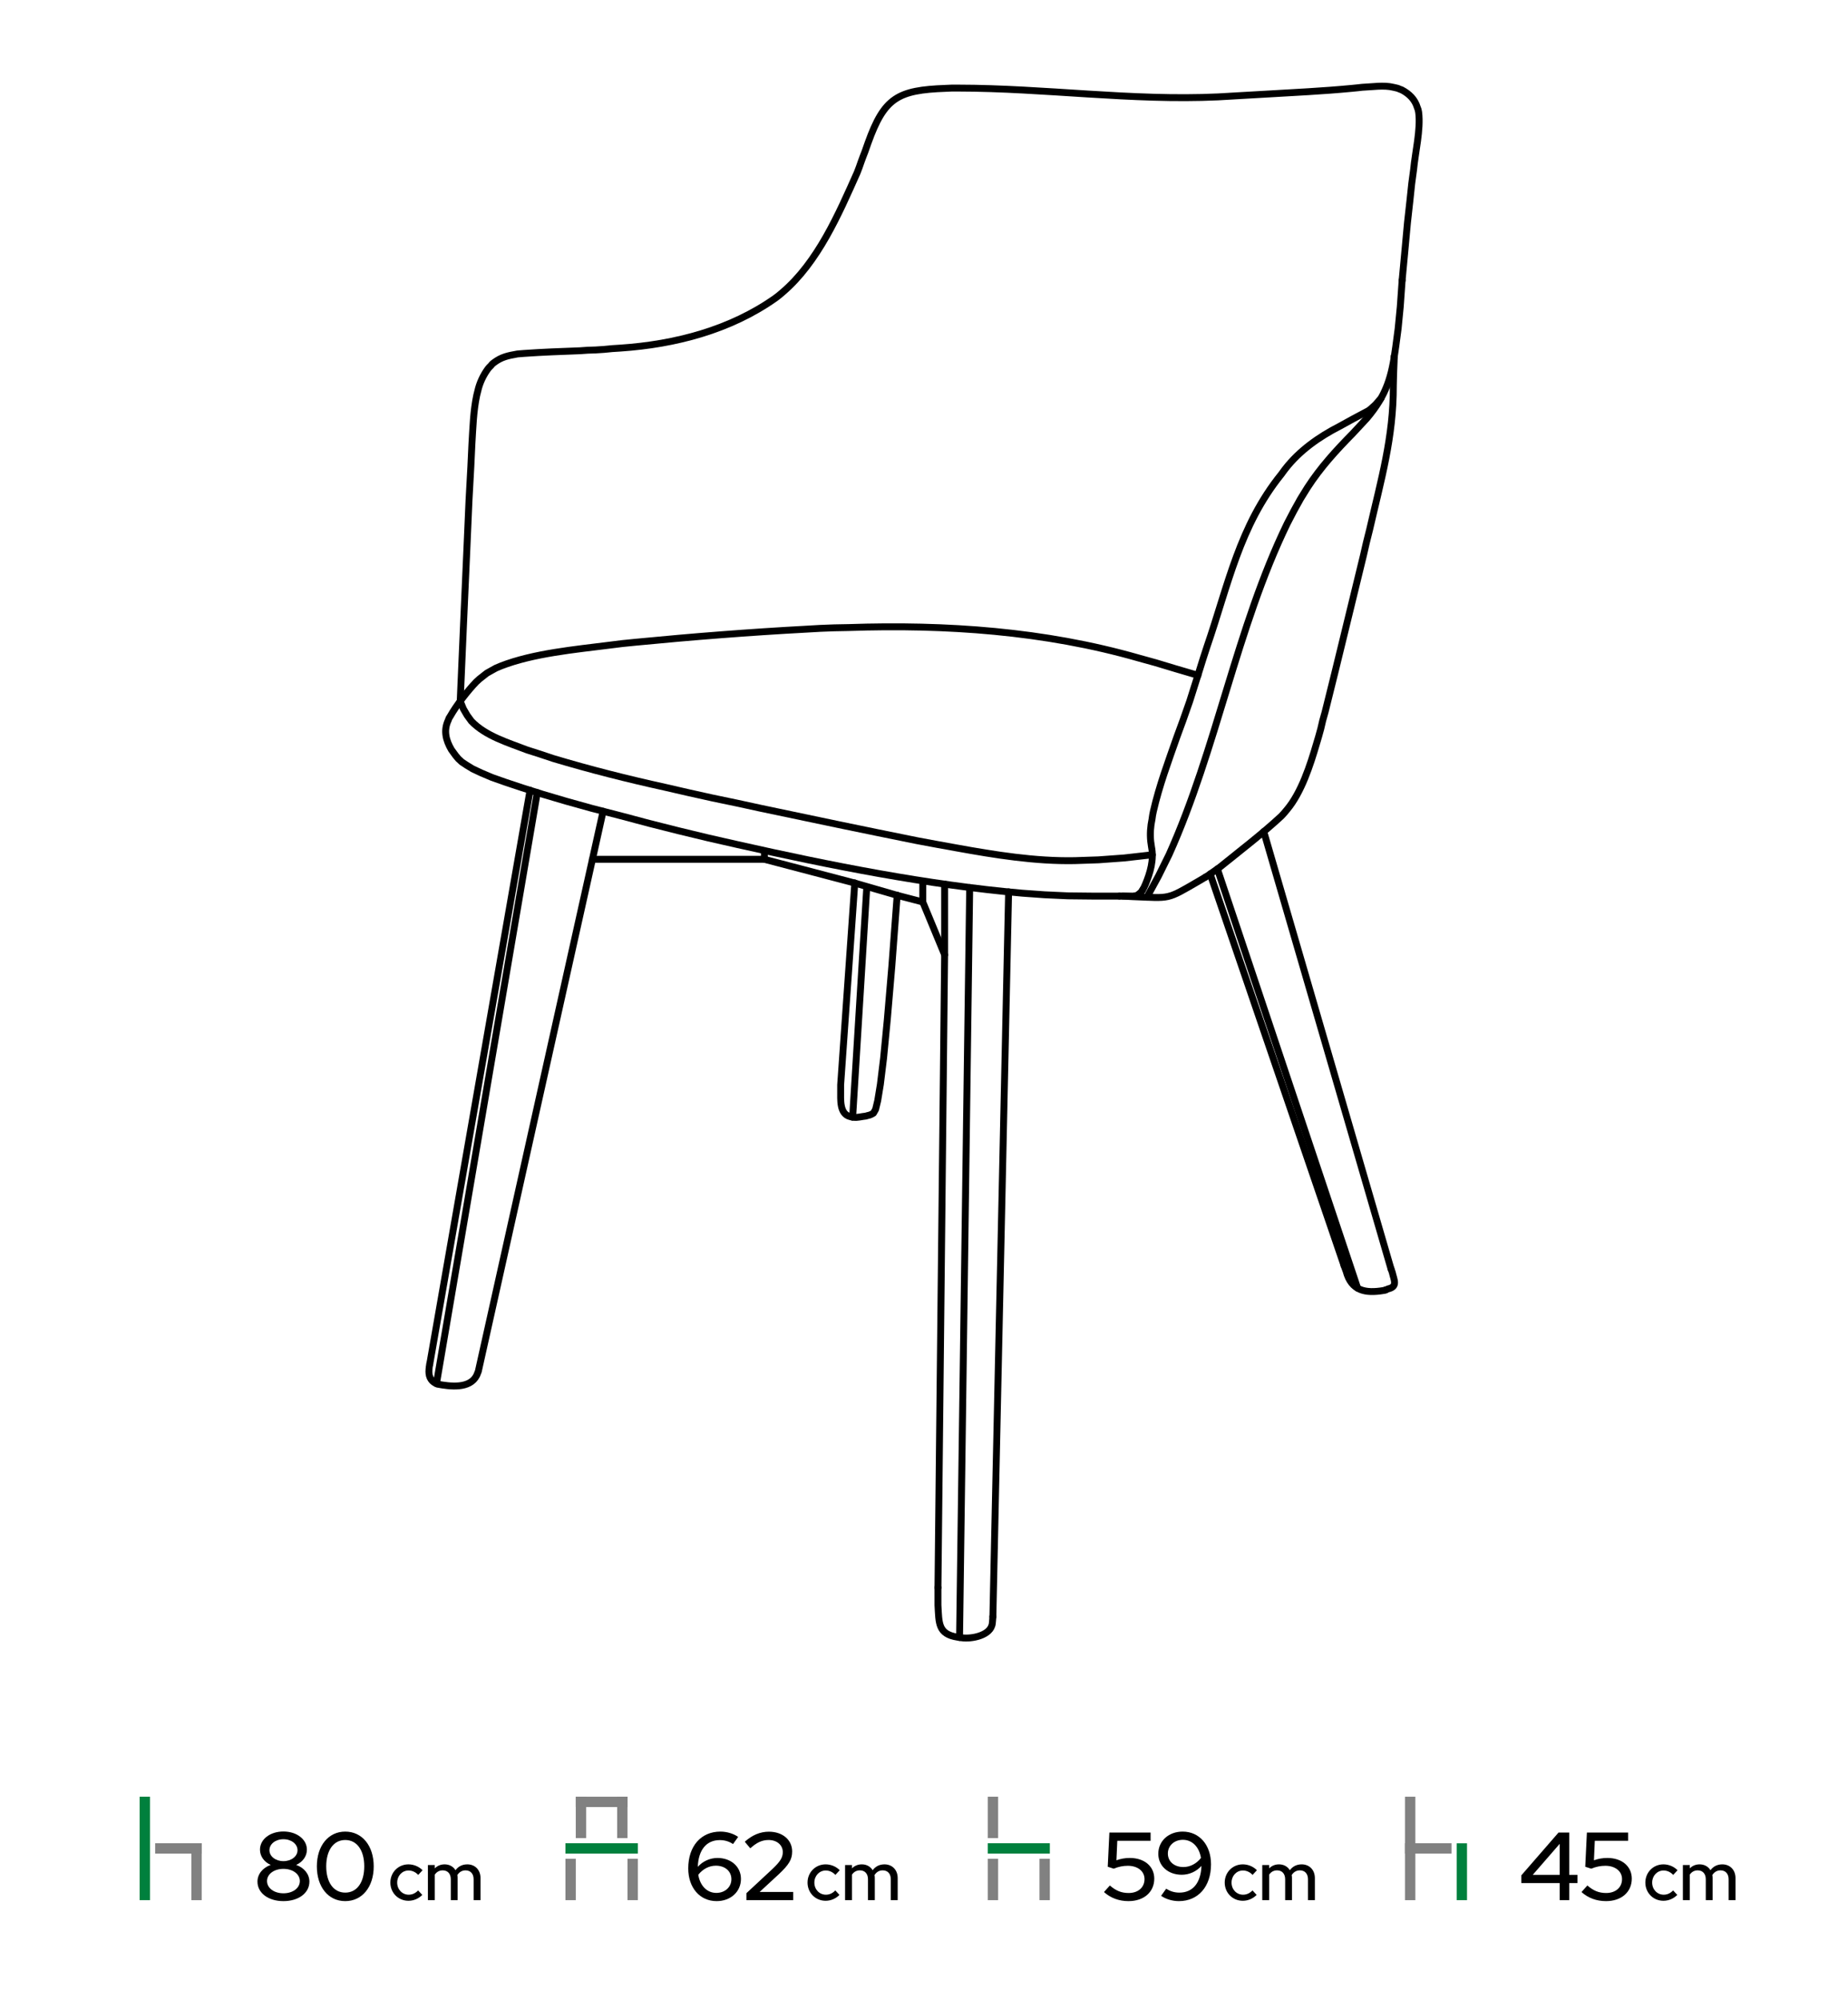 <svg width="536" height="580" viewBox="0 0 536 580" fill="none" xmlns="http://www.w3.org/2000/svg">
<path d="M332.675 260.159L336 254.05L339.093 247.786C352.873 217.188 358.611 182.175 373.35 151.821L375.283 148.109L377.217 144.63L379.227 141.382C383.069 135.465 387.46 130.689 392.373 125.684L394.461 123.441L396.472 121.276C402.185 114.496 403.659 109.299 404.823 100.552L405.519 95.294L406.137 88.953L406.679 81.297" stroke="black" stroke-width="2" stroke-miterlimit="11.474" stroke-linecap="round" stroke-linejoin="round"/>
<path d="M324.71 259.85H316.977L309.708 259.772L302.981 259.463L296.485 258.999C269.054 256.595 240.819 250.963 213.975 244.925L205.469 242.992L196.808 240.904L188.225 238.739L179.796 236.496L171.676 234.409L164.175 232.321L157.371 230.31L151.494 228.454L146.622 226.83L142.678 225.438L139.585 224.124L137.11 222.964L135.332 221.881L133.94 220.953L132.935 220.025L132.161 219.098L130.924 217.396C129.33 214.669 128.602 211.858 129.996 208.89L130.228 208.271L130.615 207.653C132.388 204.514 135.64 200.332 138.116 197.755L139.044 196.904L141.208 195.203L142.446 194.507L143.838 193.733L145.307 193.115C154.66 189.466 166.846 188.336 176.78 187.083L180.492 186.619L184.358 186.232C200.797 184.637 217.357 183.33 233.849 182.444L237.87 182.212L241.968 182.057L246.067 181.98C274.295 181.019 302.951 182.98 330.201 190.795L335.227 192.187L340.872 193.888L347.445 195.821" stroke="black" stroke-width="2" stroke-miterlimit="11.474" stroke-linecap="round" stroke-linejoin="round"/>
<path d="M406.679 81.297L407.529 72.172L408.225 64.594L408.921 58.331L409.463 53.227L410.004 49.206C410.468 44.222 412.106 37.514 411.473 32.58L411.319 31.807L411.087 31.188C410.38 28.814 408.742 27.217 406.601 26.084L405.983 25.852L405.441 25.62L404.823 25.466L404.127 25.311C401.414 24.629 397.852 25.202 395.08 25.311L393.688 25.466L392.141 25.62C383.717 26.43 375.225 26.828 366.777 27.322L358.658 27.785L356.028 27.94L353.322 28.095C328.148 29.263 303.084 25.57 277.926 25.543H276.07L274.292 25.62C260.391 26.132 256.501 28.328 251.789 41.396L250.861 44.025L250.32 45.416L249.778 46.886L249.237 48.432L248.618 50.056C243.23 62.144 237.227 76.017 226.967 84.777L225.961 85.628L224.956 86.401C211.859 95.691 195.813 99.868 179.95 100.939L177.553 101.093L175.156 101.325L172.759 101.48L170.439 101.557L168.196 101.712C162.812 101.911 157.41 102.103 152.035 102.485L151.029 102.563L150.102 102.64C147.35 103.135 145.501 103.476 143.219 105.192L142.755 105.578L142.369 106.043L141.905 106.506L141.518 106.97C140.135 108.853 139.089 111.104 138.58 113.389L138.27 114.626C137.292 119.231 137.171 124.012 136.878 128.7L136.569 135.273L136.028 145.171L135.409 159.322L134.558 178.422L133.476 203.322" stroke="black" stroke-width="2" stroke-miterlimit="11.474" stroke-linecap="round" stroke-linejoin="round"/>
<path d="M397.167 118.956L392.373 121.508L388.584 123.596C382.559 126.675 376.889 130.67 372.732 136.046L372.267 136.665L371.649 137.515C359.497 152.56 356.236 169.644 350.074 187.547L348.992 190.872L347.445 195.821" stroke="black" stroke-width="2" stroke-miterlimit="11.474" stroke-linecap="round" stroke-linejoin="round"/>
<path d="M272.049 460.363L273.982 276.862L267.641 261.551L260.218 259.618" stroke="black" stroke-width="2" stroke-miterlimit="11.474" stroke-linecap="round" stroke-linejoin="round"/>
<path d="M281.251 257.376L278.313 474.824" stroke="black" stroke-width="2" stroke-miterlimit="11.474" stroke-linecap="round" stroke-linejoin="round"/>
<path d="M287.979 468.793L292.541 258.613" stroke="black" stroke-width="2" stroke-miterlimit="11.474" stroke-linecap="round" stroke-linejoin="round"/>
<path d="M260.218 259.618L258.671 280.187L257.357 295.653L256.274 306.866L255.346 314.444L254.573 319.161L253.954 321.713L253.336 322.796L252.794 323.105L252.253 323.337L251.634 323.491L251.093 323.646C250.224 323.694 248.335 324.22 247.613 323.955H247.304L246.917 323.878L246.608 323.801C243.427 323.041 243.85 318.779 243.824 316.3V314.599L247.923 256.061" stroke="black" stroke-width="2" stroke-miterlimit="11.474" stroke-linecap="round" stroke-linejoin="round"/>
<path d="M247.304 323.955L251.402 257.298" stroke="black" stroke-width="2" stroke-miterlimit="11.474" stroke-linecap="round" stroke-linejoin="round"/>
<path d="M247.923 256.061L221.708 249.179H171.831L138.734 397.651L138.27 398.81C136.282 402.826 130.527 402.046 126.825 401.362L126.593 401.208L126.361 401.13C124.761 400.313 124.271 398.853 124.428 397.109L124.505 396.336L124.66 395.485" stroke="black" stroke-width="2" stroke-miterlimit="11.474" stroke-linecap="round" stroke-linejoin="round"/>
<path d="M126.593 401.207L155.824 229.846" stroke="black" stroke-width="2" stroke-miterlimit="11.474" stroke-linecap="round" stroke-linejoin="round"/>
<path d="M124.66 395.484L153.736 229.15" stroke="black" stroke-width="2" stroke-miterlimit="11.474" stroke-linecap="round" stroke-linejoin="round"/>
<path d="M171.831 249.179L174.924 235.259" stroke="black" stroke-width="2" stroke-miterlimit="11.474" stroke-linecap="round" stroke-linejoin="round"/>
<path d="M401.885 374.064L401.266 374.219C396.1 375.093 391.959 374.368 390.44 368.651L389.821 366.95" stroke="black" stroke-width="2" stroke-miterlimit="11.474" stroke-linecap="round" stroke-linejoin="round"/>
<path d="M401.885 374.064L402.581 373.755C405.536 373.108 404.276 371.101 403.818 368.961L403.431 367.878" stroke="black" stroke-width="2" stroke-miterlimit="11.474" stroke-linecap="round" stroke-linejoin="round"/>
<path d="M389.821 366.949L351.002 253.431" stroke="black" stroke-width="2" stroke-miterlimit="11.474" stroke-linecap="round" stroke-linejoin="round"/>
<path d="M393.765 373.523L353.09 251.962" stroke="black" stroke-width="2" stroke-miterlimit="11.474" stroke-linecap="round" stroke-linejoin="round"/>
<path d="M403.431 367.879L366.545 241.137" stroke="black" stroke-width="2" stroke-miterlimit="11.474" stroke-linecap="round" stroke-linejoin="round"/>
<path d="M273.982 276.862V256.37" stroke="black" stroke-width="2" stroke-miterlimit="11.474" stroke-linecap="round" stroke-linejoin="round"/>
<path d="M331.593 257.684L331.361 258.148L331.825 257.298L332.211 256.447C333.627 253.065 334.724 249.302 333.99 245.621L333.913 245.08L333.835 244.539L333.758 243.997C333.527 241.826 333.693 239.65 334.145 237.502L334.299 236.419L334.531 235.259C336.219 227.84 338.903 220.699 341.413 213.53L343.115 208.89L345.048 203.399L347.445 195.821" stroke="black" stroke-width="2" stroke-miterlimit="11.474" stroke-linecap="round" stroke-linejoin="round"/>
<path d="M349.61 254.359L350.461 253.818L353.554 251.653C359.48 246.866 366.116 241.799 371.649 236.651L372.499 235.723L373.273 234.795C377.482 229.801 380.043 221.794 381.856 215.618L382.475 213.53L383.094 211.287L383.635 208.967L384.331 206.493C388.139 191.359 391.739 176.176 395.466 161.023L396.317 157.311L397.245 153.6C400.554 139.201 404.18 126.816 404.127 111.842L404.205 108.44L404.359 104.728V103.336" stroke="black" stroke-width="2" stroke-miterlimit="11.474" stroke-linecap="round" stroke-linejoin="round"/>
<path d="M400.57 115.476L398.946 117.332L397.167 118.956" stroke="black" stroke-width="2" stroke-miterlimit="11.474" stroke-linecap="round" stroke-linejoin="round"/>
<path d="M267.641 261.551V255.596" stroke="black" stroke-width="2" stroke-miterlimit="11.474" stroke-linecap="round" stroke-linejoin="round"/>
<path d="M221.708 249.179V246.781" stroke="black" stroke-width="2" stroke-miterlimit="11.474" stroke-linecap="round" stroke-linejoin="round"/>
<path d="M260.218 259.618L247.922 256.061" stroke="black" stroke-width="2" stroke-miterlimit="11.474" stroke-linecap="round" stroke-linejoin="round"/>
<path d="M324.71 259.85H326.334C327.185 259.85 328.035 259.85 328.886 259.85L329.041 259.772H329.195C329.933 259.732 330.411 259.122 330.897 258.767L331.361 258.148" stroke="black" stroke-width="2" stroke-miterlimit="11.474" stroke-linecap="round" stroke-linejoin="round"/>
<path d="M349.61 254.36L347.909 255.365C338.129 261.059 339.659 260.412 328.499 260.005L325.638 259.85" stroke="black" stroke-width="2" stroke-miterlimit="11.474" stroke-linecap="round" stroke-linejoin="round"/>
<path d="M334.222 247.864L326.025 248.792L318.601 249.333L311.719 249.565C300.263 249.787 288.558 247.898 277.308 245.854L271.74 244.849L265.94 243.766C250.856 240.731 235.834 237.601 220.78 234.409L213.666 232.862L206.629 231.393L199.669 229.847L192.942 228.3C181.95 225.882 171.242 223.174 160.464 219.949L156.52 218.634L152.885 217.474C147.421 215.362 140.864 213.45 136.724 209.123L135.486 207.421L134.404 205.565L133.476 203.323" stroke="black" stroke-width="2" stroke-miterlimit="11.474" stroke-linecap="round" stroke-linejoin="round"/>
<path d="M287.979 468.792L287.902 469.798L287.824 470.648C287.509 474.287 281.732 475.35 278.854 474.901L277.772 474.747C272.018 473.863 272.355 470.629 272.049 465.467V460.364" stroke="black" stroke-width="2" stroke-miterlimit="11.474" stroke-linecap="round" stroke-linejoin="round"/>
<path d="M43.498 521H40.499V550.999H43.498V521Z" fill="#00803D"/>
<path d="M58.501 534.5H45.001V537.499H58.501V534.5Z" fill="#818181"/>
<path d="M55.501 534.499L55.501 551.004L58.5 551.004L58.5 534.499L55.501 534.499Z" fill="#818181"/>
<path d="M82.208 551.28C86.604 551.28 89.74 548.928 89.74 545.624C89.74 543.44 88.2 541.592 85.904 540.78C87.78 539.94 89.012 538.288 89.012 536.356C89.012 533.36 86.072 531.092 82.208 531.092C78.316 531.092 75.404 533.36 75.404 536.356C75.404 538.288 76.636 539.94 78.512 540.78C76.216 541.592 74.676 543.44 74.676 545.624C74.676 548.928 77.812 551.28 82.208 551.28ZM82.208 539.688C79.912 539.688 78.148 538.288 78.148 536.524C78.148 534.732 79.884 533.332 82.208 533.332C84.532 533.332 86.296 534.732 86.296 536.524C86.296 538.288 84.504 539.688 82.208 539.688ZM82.208 549.012C79.492 549.012 77.448 547.5 77.448 545.456C77.448 543.44 79.492 541.928 82.208 541.928C84.924 541.928 86.968 543.44 86.968 545.456C86.968 547.5 84.924 549.012 82.208 549.012ZM100.134 551.28C105.034 551.28 108.394 547.192 108.394 541.2C108.394 535.208 105.034 531.12 100.134 531.12C95.262 531.12 91.902 535.208 91.902 541.2C91.902 547.192 95.234 551.28 100.134 551.28ZM100.134 548.816C96.774 548.816 94.618 545.876 94.618 541.2C94.618 536.524 96.774 533.556 100.134 533.556C103.522 533.556 105.65 536.524 105.65 541.2C105.65 545.876 103.522 548.816 100.134 548.816Z" fill="black"/>
<path d="M118.54 549.42C116.66 549.42 115.2 547.9 115.2 545.9C115.2 543.94 116.64 542.4 118.5 542.4C119.54 542.4 120.52 542.84 121.3 543.68L122.56 542.32C121.5 541.24 120 540.62 118.46 540.62C115.52 540.62 113.22 542.94 113.22 545.9C113.22 548.88 115.52 551.18 118.46 551.18C119.98 551.18 121.42 550.56 122.48 549.48L121.28 548.18C120.46 549.02 119.56 549.42 118.54 549.42ZM124.11 551H126.11V543.6C126.67 542.78 127.45 542.36 128.41 542.36C129.85 542.36 130.75 543.34 130.75 544.94V551H132.73V544.6C132.73 544.3 132.71 544 132.65 543.72C133.23 542.82 134.03 542.36 135.03 542.36C136.47 542.36 137.37 543.34 137.37 544.94V551H139.37V544.6C139.37 542.24 137.79 540.62 135.55 540.62C134.11 540.62 132.93 541.2 132.11 542.32C131.47 541.26 130.35 540.62 128.97 540.62C127.83 540.62 126.87 541.02 126.11 541.78V540.82H124.11V551Z" fill="black"/>
<path d="M170.002 521H167.001V533.002H170.002V521Z" fill="#818181"/>
<path d="M181.998 521H178.998V533.002H181.998V521Z" fill="#818181"/>
<path d="M167.001 538.998H164.001V551H167.001V538.998Z" fill="#818181"/>
<path d="M184.999 534.496H163.996V537.497H184.999V534.496Z" fill="#00803D"/>
<path d="M182 538.994L182 550.998L185 550.998L185 538.994L182 538.994Z" fill="#818181"/>
<path d="M181.998 521H166.996V524H181.998V521Z" fill="#818181"/>
<path d="M207.852 551.28C211.912 551.28 214.908 548.564 214.908 544.84C214.908 541.312 212.052 538.764 208.104 538.764C205.892 538.764 203.792 539.744 202.392 541.34C202.56 536.412 204.912 533.584 208.776 533.584C210.176 533.584 211.436 533.948 212.612 534.732L214.096 532.66C212.752 531.708 210.82 531.12 208.944 531.12C203.344 531.12 199.62 535.32 199.62 541.788C199.62 547.388 202.98 551.28 207.852 551.28ZM207.628 541.004C210.288 541.004 212.136 542.6 212.136 544.924C212.136 547.192 210.288 548.9 207.768 548.9C205.052 548.9 203.036 546.8 202.532 543.636C203.848 541.956 205.696 541.004 207.628 541.004ZM216.489 551H230.069V548.62H220.325L225.841 543.524C228.865 540.696 229.761 539.156 229.761 536.888C229.761 533.528 226.989 531.148 223.013 531.148C220.521 531.148 218.197 532.1 216.013 534.06L217.609 535.964C219.569 534.228 221.053 533.556 222.957 533.556C225.309 533.556 227.045 535.012 227.045 537.056C227.045 538.624 226.317 539.8 224.049 541.956L216.489 548.984V551Z" fill="black"/>
<path d="M239.54 549.42C237.66 549.42 236.2 547.9 236.2 545.9C236.2 543.94 237.64 542.4 239.5 542.4C240.54 542.4 241.52 542.84 242.3 543.68L243.56 542.32C242.5 541.24 241 540.62 239.46 540.62C236.52 540.62 234.22 542.94 234.22 545.9C234.22 548.88 236.52 551.18 239.46 551.18C240.98 551.18 242.42 550.56 243.48 549.48L242.28 548.18C241.46 549.02 240.56 549.42 239.54 549.42ZM245.11 551H247.11V543.6C247.67 542.78 248.45 542.36 249.41 542.36C250.85 542.36 251.75 543.34 251.75 544.94V551H253.73V544.6C253.73 544.3 253.71 544 253.65 543.72C254.23 542.82 255.03 542.36 256.03 542.36C257.47 542.36 258.37 543.34 258.37 544.94V551H260.37V544.6C260.37 542.24 258.79 540.62 256.55 540.62C255.11 540.62 253.93 541.2 253.11 542.32C252.47 541.26 251.35 540.62 249.97 540.62C248.83 540.62 247.87 541.02 247.11 541.78V540.82H245.11V551Z" fill="black"/>
<path d="M289.5 521H286.5V533H289.5V521Z" fill="#818181"/>
<path d="M289.5 539H286.5V551H289.5V539Z" fill="#818181"/>
<path d="M304.5 534.496H286.5V537.496H304.5V534.496Z" fill="#00803D"/>
<path d="M301.5 539.003L301.5 551L304.5 551L304.5 539.003L301.5 539.003Z" fill="#818181"/>
<path d="M321.292 541.312L323.028 541.872C324.372 541.312 325.744 541.032 327.116 541.032C329.972 541.032 331.96 542.6 331.96 544.896C331.96 547.304 330.112 548.928 327.368 548.928C325.268 548.928 323.672 548.284 321.908 546.744L320.2 548.648C322.132 550.384 324.568 551.28 327.312 551.28C331.792 551.28 334.788 548.648 334.788 544.756C334.788 541.2 331.932 538.764 327.704 538.764C326.332 538.764 325.072 538.988 323.812 539.436L324.064 533.78H333.724V531.4H321.768L321.292 541.312ZM343.013 531.12C338.953 531.12 335.957 533.836 335.957 537.56C335.957 541.088 338.813 543.636 342.761 543.636C344.973 543.636 347.073 542.656 348.473 541.06C348.305 545.988 345.953 548.816 342.089 548.816C340.689 548.816 339.429 548.452 338.253 547.668L336.769 549.74C338.113 550.692 340.045 551.28 341.921 551.28C347.521 551.28 351.245 547.08 351.245 540.612C351.245 535.012 347.885 531.12 343.013 531.12ZM343.237 541.396C340.577 541.396 338.729 539.8 338.729 537.476C338.729 535.208 340.577 533.5 343.097 533.5C345.813 533.5 347.829 535.6 348.333 538.764C347.017 540.444 345.169 541.396 343.237 541.396Z" fill="black"/>
<path d="M360.54 549.42C358.66 549.42 357.2 547.9 357.2 545.9C357.2 543.94 358.64 542.4 360.5 542.4C361.54 542.4 362.52 542.84 363.3 543.68L364.56 542.32C363.5 541.24 362 540.62 360.46 540.62C357.52 540.62 355.22 542.94 355.22 545.9C355.22 548.88 357.52 551.18 360.46 551.18C361.98 551.18 363.42 550.56 364.48 549.48L363.28 548.18C362.46 549.02 361.56 549.42 360.54 549.42ZM366.11 551H368.11V543.6C368.67 542.78 369.45 542.36 370.41 542.36C371.85 542.36 372.75 543.34 372.75 544.94V551H374.73V544.6C374.73 544.3 374.71 544 374.65 543.72C375.23 542.82 376.03 542.36 377.03 542.36C378.47 542.36 379.37 543.34 379.37 544.94V551H381.37V544.6C381.37 542.24 379.79 540.62 377.55 540.62C376.11 540.62 374.93 541.2 374.11 542.32C373.47 541.26 372.35 540.62 370.97 540.62C369.83 540.62 368.87 541.02 368.11 541.78V540.82H366.11V551Z" fill="black"/>
<path d="M410.509 521.004H407.504V551.004H410.509V521.004Z" fill="#818181"/>
<path d="M421.007 534.498H407.504V537.494H421.007V534.498Z" fill="#818181"/>
<path d="M422.502 534.519L422.502 551.002L425.498 551.002L425.498 534.519L422.502 534.519Z" fill="#00803D"/>
<path d="M455.144 531.4H452.036L441.256 543.804V546.044H452.372V551H455.144V546.044H457.524V543.664H455.144V531.4ZM444.56 543.664L452.372 534.676V543.664H444.56ZM459.792 541.312L461.528 541.872C462.872 541.312 464.244 541.032 465.616 541.032C468.472 541.032 470.46 542.6 470.46 544.896C470.46 547.304 468.612 548.928 465.868 548.928C463.768 548.928 462.172 548.284 460.408 546.744L458.7 548.648C460.632 550.384 463.068 551.28 465.812 551.28C470.292 551.28 473.288 548.648 473.288 544.756C473.288 541.2 470.432 538.764 466.204 538.764C464.832 538.764 463.572 538.988 462.312 539.436L462.564 533.78H472.224V531.4H460.268L459.792 541.312Z" fill="black"/>
<path d="M482.54 549.42C480.66 549.42 479.2 547.9 479.2 545.9C479.2 543.94 480.64 542.4 482.5 542.4C483.54 542.4 484.52 542.84 485.3 543.68L486.56 542.32C485.5 541.24 484 540.62 482.46 540.62C479.52 540.62 477.22 542.94 477.22 545.9C477.22 548.88 479.52 551.18 482.46 551.18C483.98 551.18 485.42 550.56 486.48 549.48L485.28 548.18C484.46 549.02 483.56 549.42 482.54 549.42ZM488.11 551H490.11V543.6C490.67 542.78 491.45 542.36 492.41 542.36C493.85 542.36 494.75 543.34 494.75 544.94V551H496.73V544.6C496.73 544.3 496.71 544 496.65 543.72C497.23 542.82 498.03 542.36 499.03 542.36C500.47 542.36 501.37 543.34 501.37 544.94V551H503.37V544.6C503.37 542.24 501.79 540.62 499.55 540.62C498.11 540.62 496.93 541.2 496.11 542.32C495.47 541.26 494.35 540.62 492.97 540.62C491.83 540.62 490.87 541.02 490.11 541.78V540.82H488.11V551Z" fill="black"/>
</svg>
